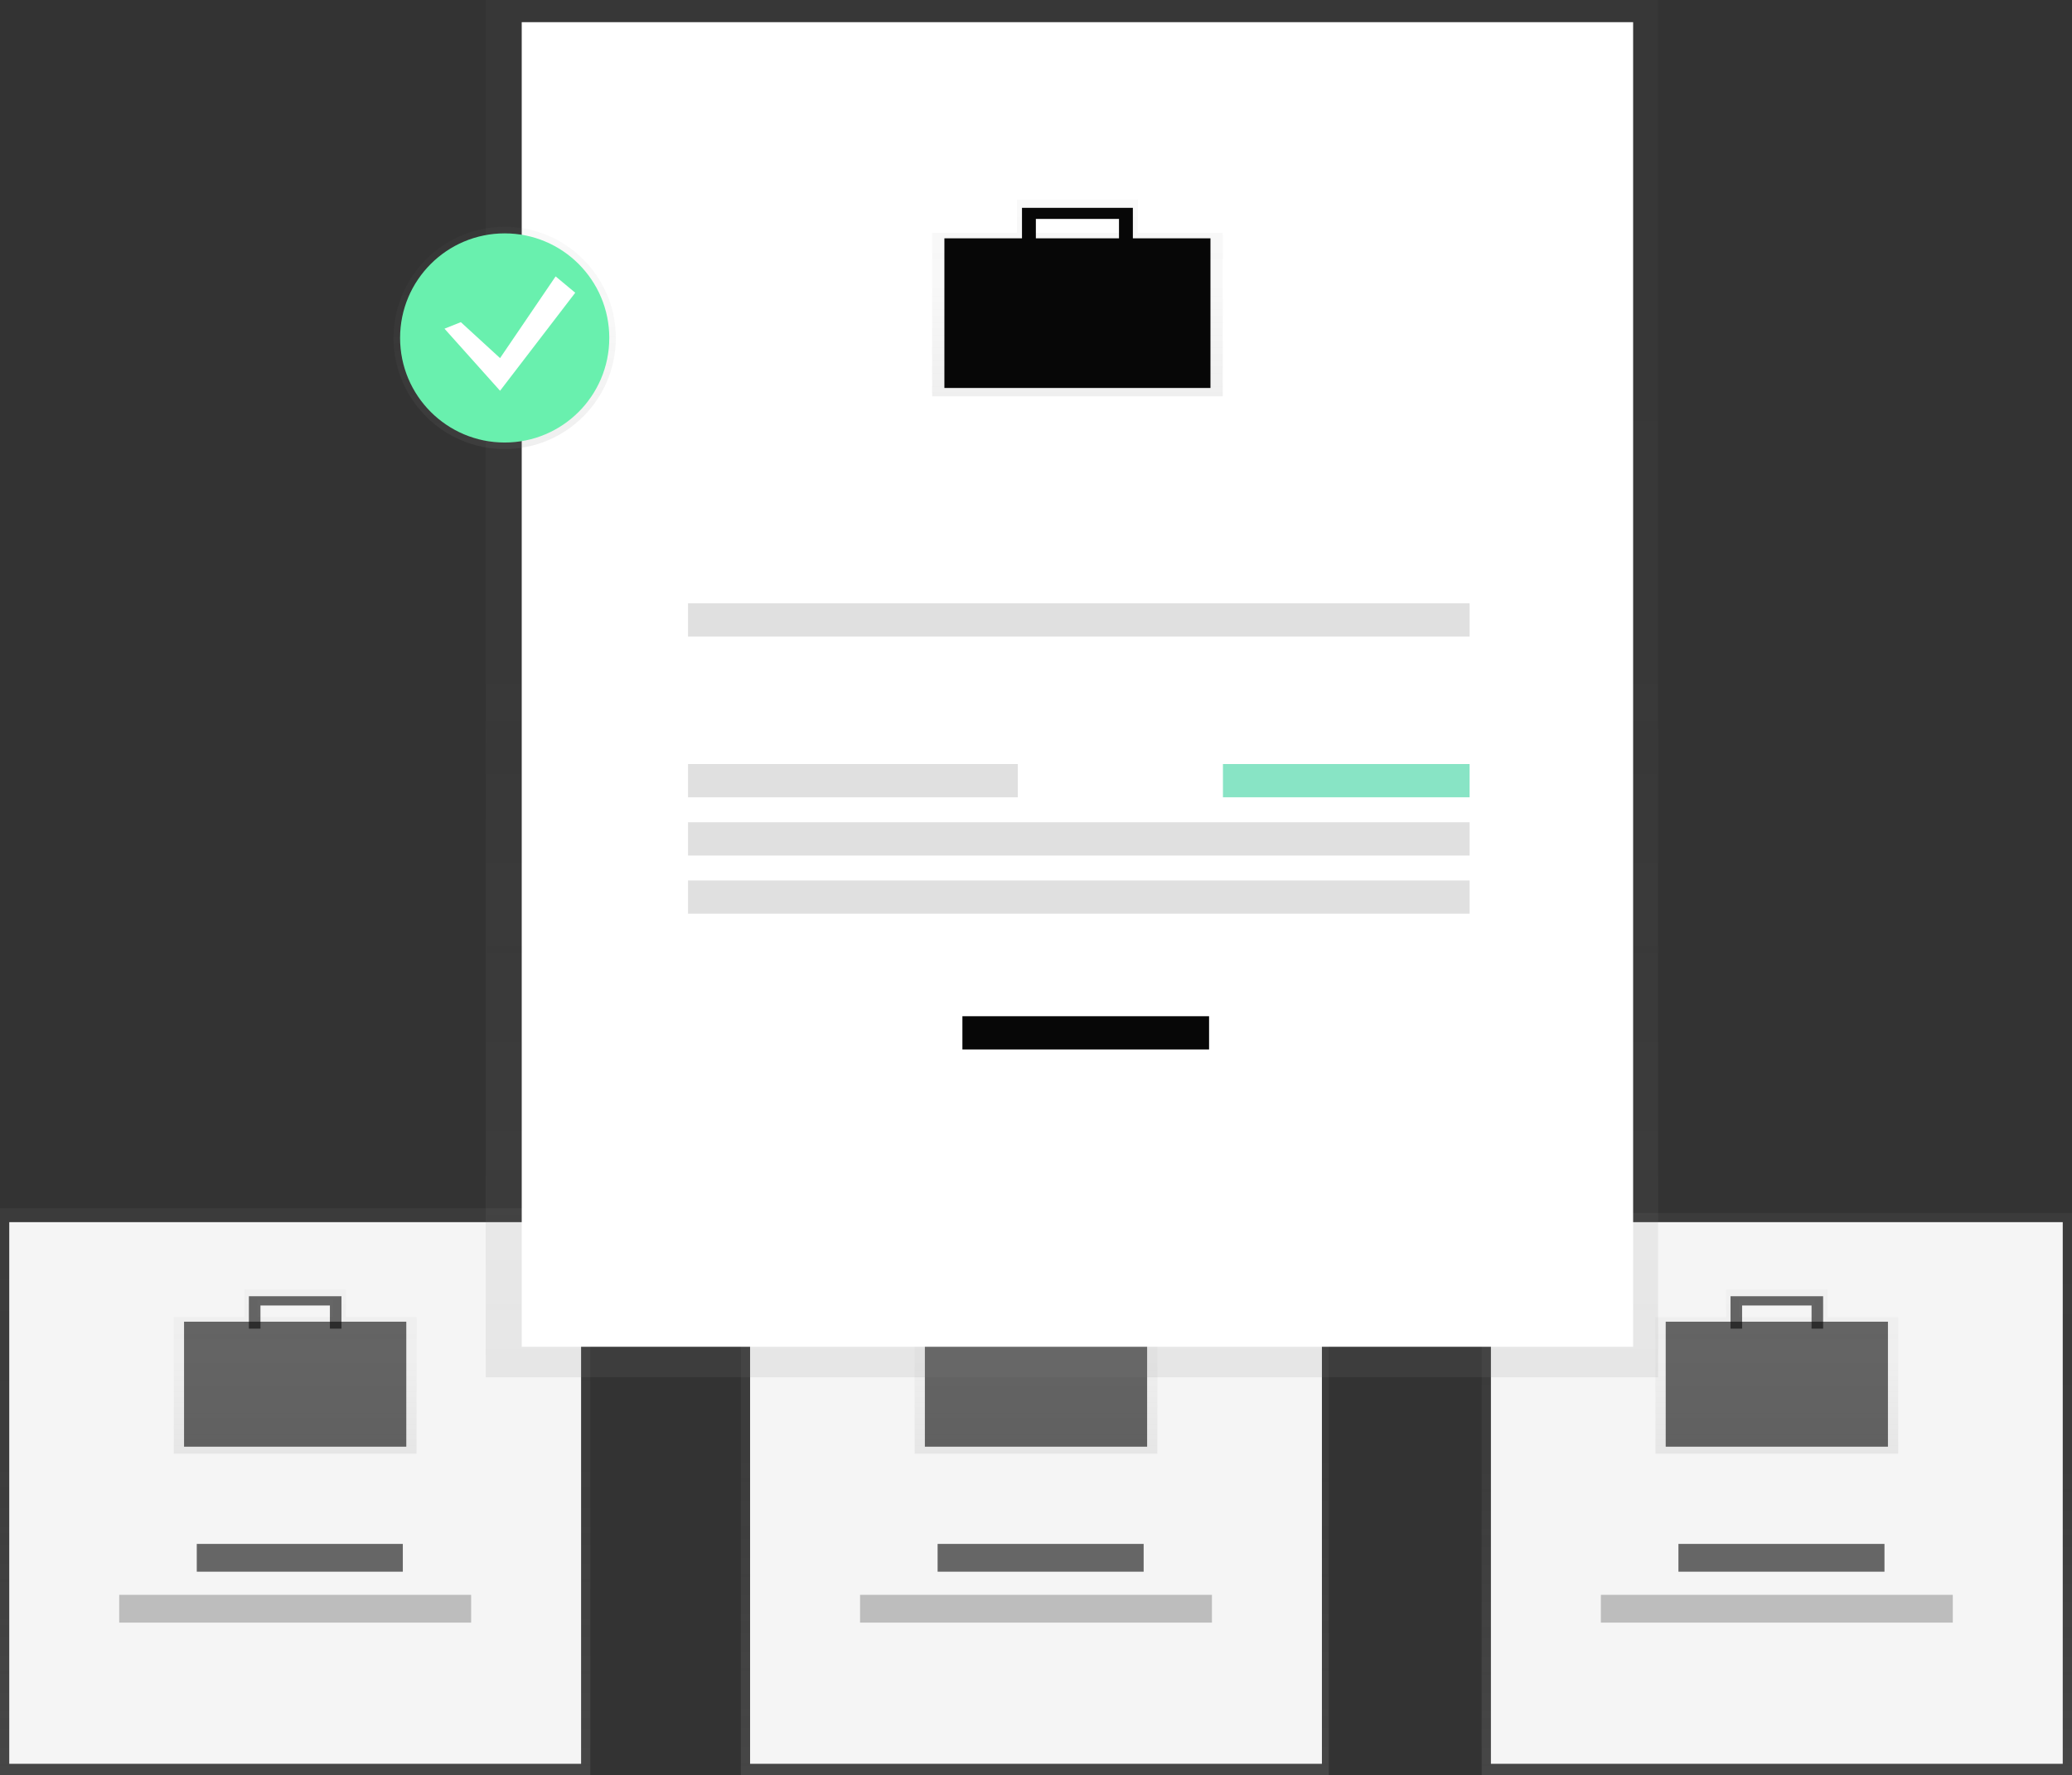 <svg id="d7f71427-0607-457b-a0aa-ebababd178b2" data-name="Layer 1" xmlns="http://www.w3.org/2000/svg" xmlns:xlink="http://www.w3.org/1999/xlink" width="895" height="767" viewBox="0 0 895 767"><rect x="0" y="0" width="895" height="767" fill="#333333" stroke="none"/><defs><linearGradient id="57e2f2ca-001c-4ef7-8bab-009a8b31d497" x1="127.5" y1="767" x2="127.5" y2="522" gradientUnits="userSpaceOnUse"><stop offset="0" stop-color="gray" stop-opacity="0.25"/><stop offset="0.54" stop-color="gray" stop-opacity="0.12"/><stop offset="1" stop-color="gray" stop-opacity="0.1"/></linearGradient><linearGradient id="0ddd3d69-b685-4f06-a899-3f61a943b7a1" x1="280" y1="694.5" x2="280" y2="623.5" xlink:href="#57e2f2ca-001c-4ef7-8bab-009a8b31d497"/><linearGradient id="d382657b-a62a-4621-ad28-05504ca41006" x1="447" x2="447" y2="515" xlink:href="#57e2f2ca-001c-4ef7-8bab-009a8b31d497"/><linearGradient id="3ea3cc15-fbba-466d-ad08-cdb215922834" x1="600" y1="694.5" x2="600" y2="623.5" xlink:href="#57e2f2ca-001c-4ef7-8bab-009a8b31d497"/><linearGradient id="af2e7206-9e18-4e25-834e-9a20608b0291" x1="767.5" x2="767.5" y2="524" xlink:href="#57e2f2ca-001c-4ef7-8bab-009a8b31d497"/><linearGradient id="fcb2f323-5044-42b0-9142-ccd93c9a6812" x1="920" y1="694.5" x2="920" y2="623.5" xlink:href="#57e2f2ca-001c-4ef7-8bab-009a8b31d497"/><linearGradient id="a1df6d83-942b-4ca0-8fd3-673791ff34e1" x1="463" y1="595" x2="463" y2="0" xlink:href="#57e2f2ca-001c-4ef7-8bab-009a8b31d497"/><linearGradient id="afb0f4e8-7f55-4367-a17b-b611621521ed" x1="617.89" y1="237.7" x2="617.89" y2="152.7" xlink:href="#57e2f2ca-001c-4ef7-8bab-009a8b31d497"/><linearGradient id="8a0b148b-d5f2-4b72-b316-6607a85c69d8" x1="218" y1="194" x2="218" y2="98" xlink:href="#57e2f2ca-001c-4ef7-8bab-009a8b31d497"/></defs><title>job hunt</title><rect y="522" width="255" height="245" fill="url(#57e2f2ca-001c-4ef7-8bab-009a8b31d497)"/><rect x="4" y="528" width="247" height="234" fill="#f5f5f5"/><g opacity="0.5"><path d="M301.85,635.52v-12H258.15v12H227.57v59H332.43v-59Zm-38.23-7.65h32.77v7.65H263.62Z" transform="translate(-152.5 -66.5)" fill="url(#0ddd3d69-b685-4f06-a899-3f61a943b7a1)"/></g><rect x="79.5" y="571" width="96" height="54" fill="#070707" opacity="0.6"/><polygon points="107.5 560 107.5 574 112.5 574 112.5 564 142.5 564 142.5 574 147.5 574 147.5 560 107.5 560" fill="#070707" opacity="0.6"/><g opacity="0.6"><rect x="85" y="667" width="89" height="12" fill="#070707"/></g><rect x="51.5" y="689" width="152" height="12" fill="#bdbdbd"/><rect x="320" y="515" width="254" height="252" fill="url(#d382657b-a62a-4621-ad28-05504ca41006)"/><rect x="324" y="528" width="247" height="234" fill="#f5f5f5"/><g opacity="0.5"><path d="M621.85,635.52v-12H578.15v12H547.57v59H652.43v-59Zm-38.23-7.65h32.77v7.65H583.62Z" transform="translate(-152.5 -66.5)" fill="url(#3ea3cc15-fbba-466d-ad08-cdb215922834)"/></g><rect x="399.5" y="571" width="96" height="54" fill="#070707" opacity="0.6"/><polygon points="427.5 560 427.5 574 432.5 574 432.5 564 462.5 564 462.5 574 467.5 574 467.5 560 427.5 560" fill="#070707"/><g opacity="0.6"><rect x="405" y="667" width="89" height="12" fill="#070707"/></g><rect x="371.5" y="689" width="152" height="12" fill="#bdbdbd"/><rect x="640" y="524" width="255" height="243" fill="url(#af2e7206-9e18-4e25-834e-9a20608b0291)"/><rect x="644" y="528" width="247" height="234" fill="#f5f5f5"/><g opacity="0.5"><path d="M941.85,635.52v-12H898.15v12H867.57v59H972.43v-59Zm-38.23-7.65h32.77v7.65H903.62Z" transform="translate(-152.5 -66.5)" fill="url(#fcb2f323-5044-42b0-9142-ccd93c9a6812)"/></g><rect x="719.5" y="571" width="96" height="54" fill="#070707" opacity="0.6"/><polygon points="747.5 560 747.5 574 752.5 574 752.5 564 782.5 564 782.5 574 787.5 574 787.5 560 747.5 560" fill="#070707" opacity="0.6"/><g opacity="0.6"><rect x="725" y="667" width="89" height="12" fill="#070707"/></g><rect x="691.5" y="689" width="152" height="12" fill="#bdbdbd"/><g opacity="0.5"><rect x="209.8" width="506.41" height="595" fill="url(#a1df6d83-942b-4ca0-8fd3-673791ff34e1)"/></g><rect x="225.36" y="9.58" width="480.07" height="572.25" fill="#fff"/><g opacity="0.5"><path d="M644,167.08V152.7H591.74v14.38H555.13V237.7H680.66V167.08Zm-45.77-9.15h39.23v9.15H598.28Z" transform="translate(-152.5 -66.5)" fill="url(#afb0f4e8-7f55-4367-a17b-b611621521ed)"/></g><rect x="407.93" y="102.96" width="114.93" height="64.65" fill="#070707"/><polygon points="441.45 89.79 441.45 106.55 447.44 106.55 447.44 94.58 483.35 94.58 483.35 106.55 489.34 106.55 489.34 89.79 441.45 89.79" fill="#070707"/><rect x="297.19" y="260.65" width="337.61" height="14.37" fill="#e0e0e0"/><rect x="297.19" y="355.23" width="337.61" height="14.37" fill="#e0e0e0"/><rect x="297.19" y="380.37" width="337.61" height="14.37" fill="#e0e0e0"/><rect x="297.19" y="330.08" width="142.46" height="14.37" fill="#e0e0e0"/><rect x="528.25" y="330.08" width="106.55" height="14.37" fill="#3ad29f" opacity="0.6"/><rect x="415.71" y="439.03" width="106.55" height="14.37" fill="#070707"/><g opacity="0.5"><circle cx="218" cy="146" r="48" fill="url(#8a0b148b-d5f2-4b72-b316-6607a85c69d8)"/></g><circle cx="218" cy="146" r="45.18" fill="#69f0ae"/><polygon points="199.06 139.18 216 154.71 240 119.41 248.47 126.47 216 168.82 192 142 199.06 139.18" fill="#fff"/></svg>